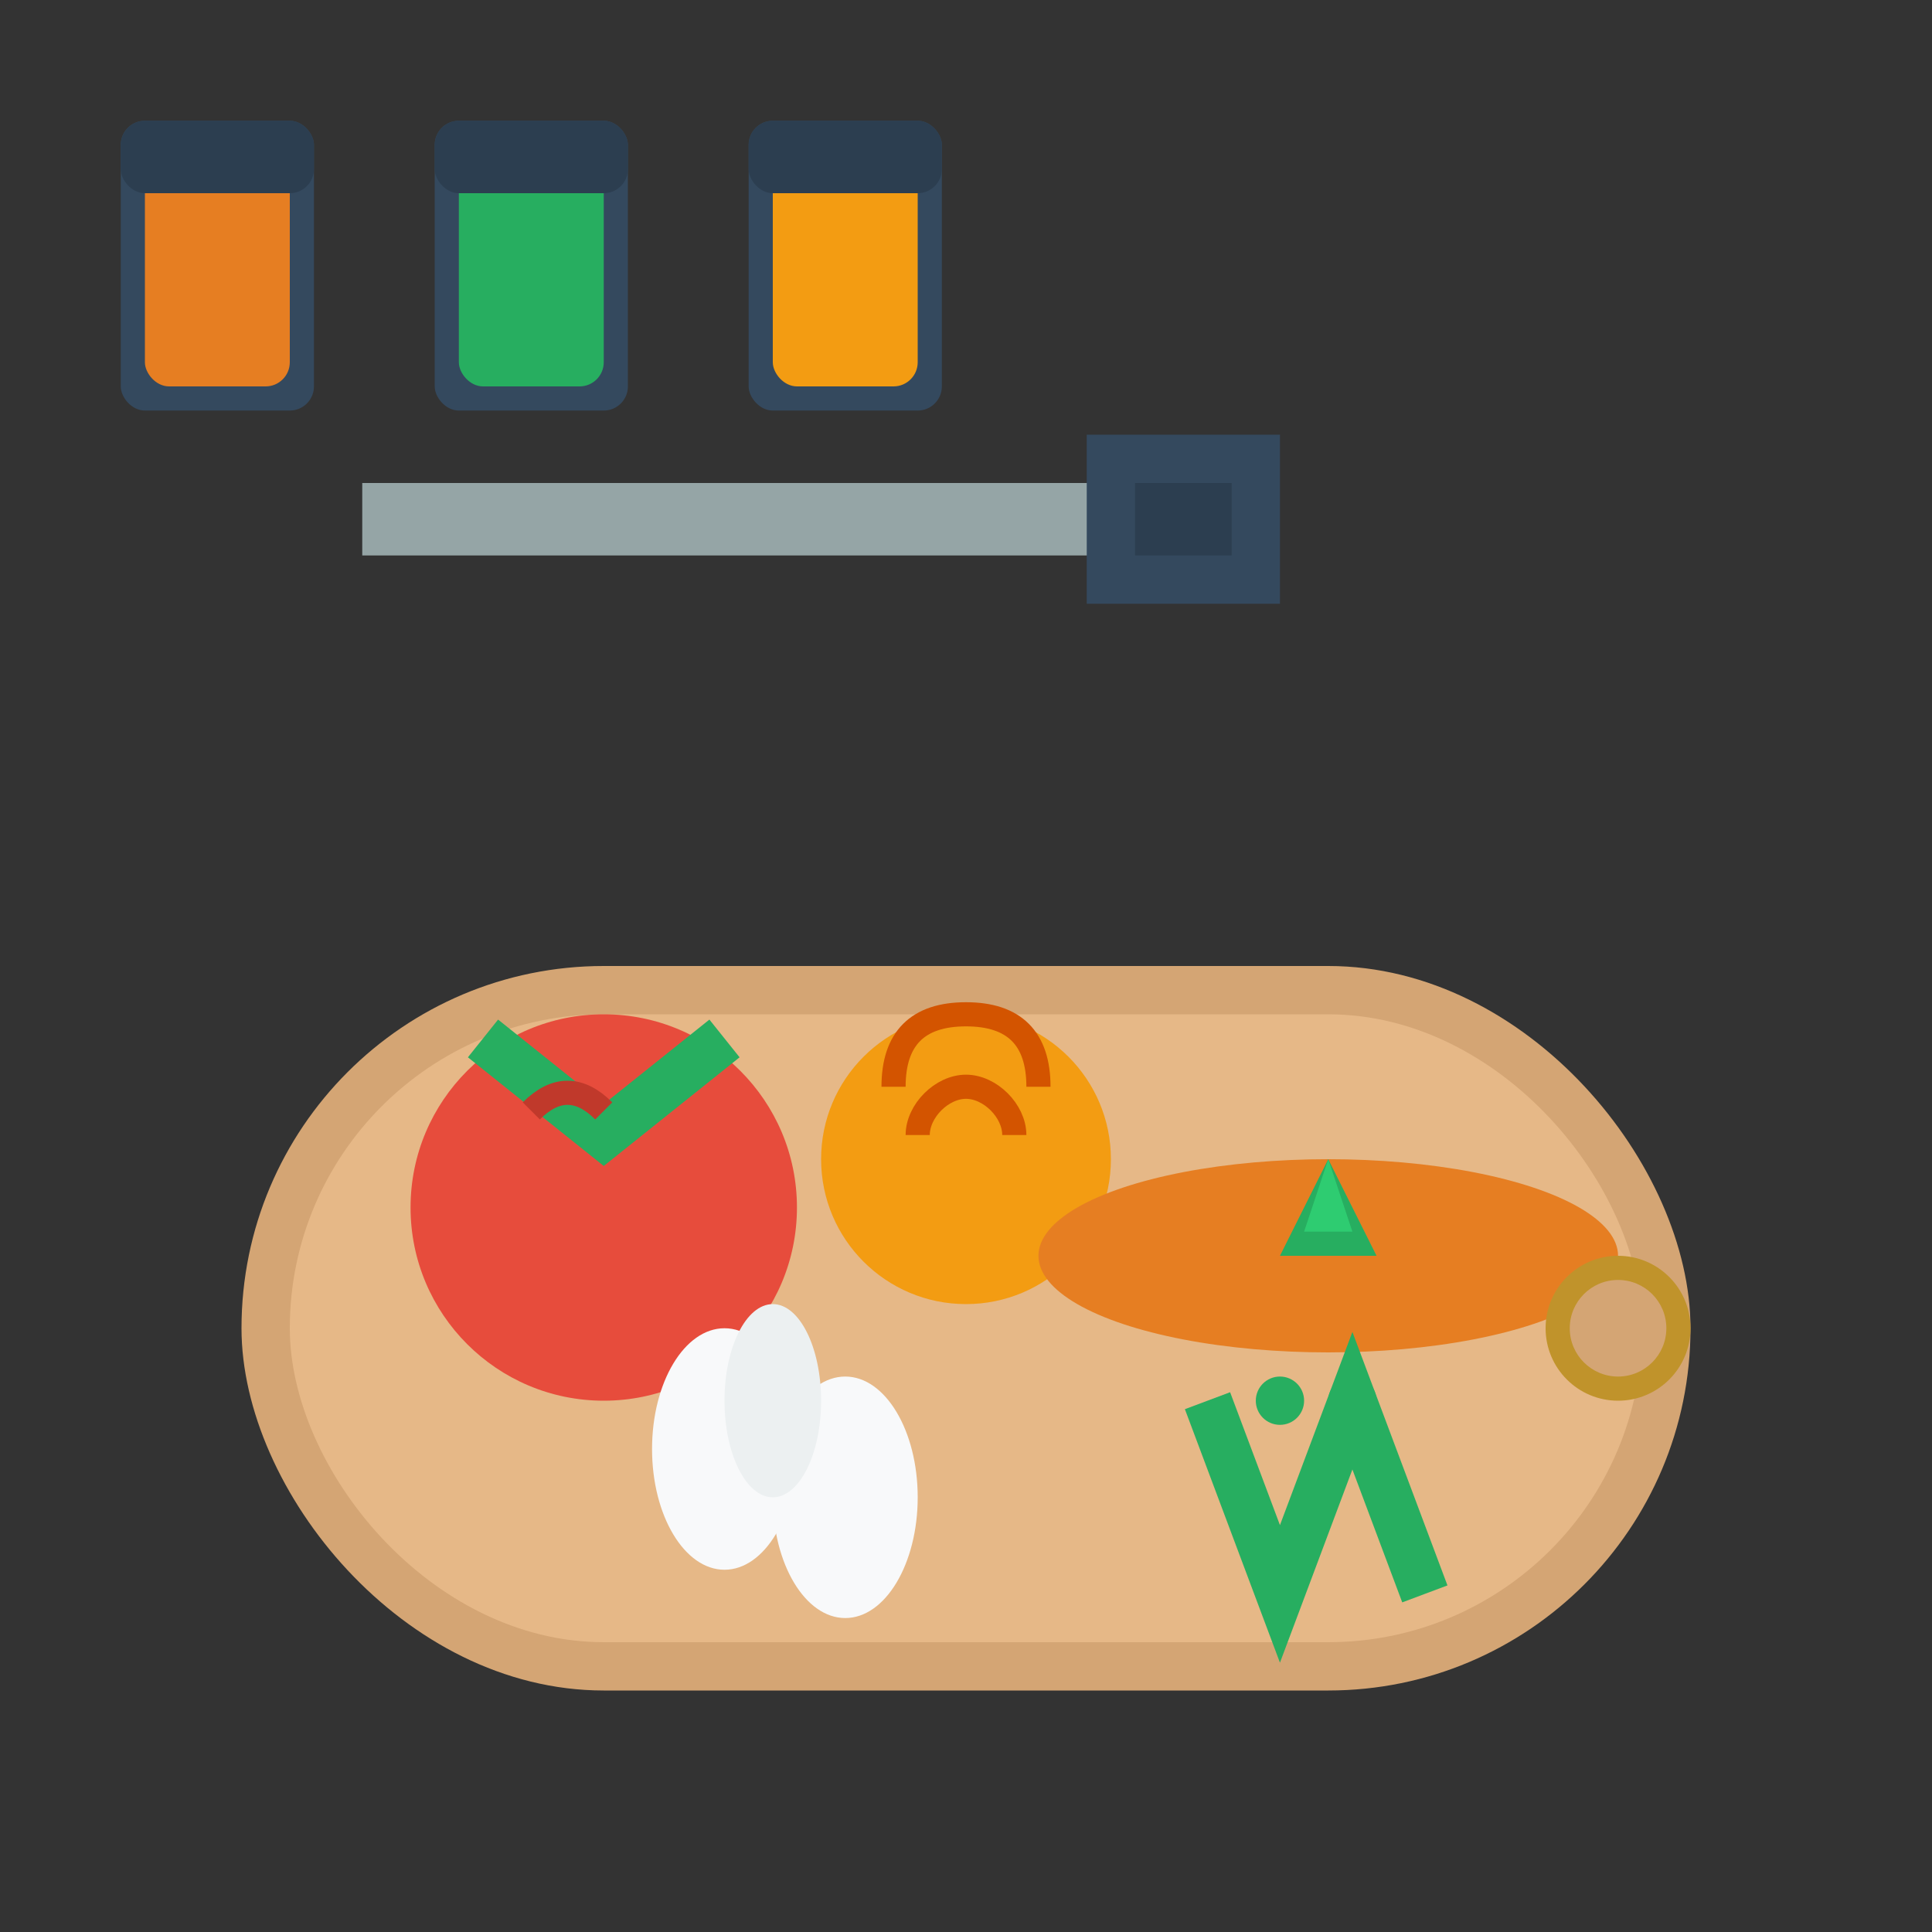 <svg width="80" height="80" viewBox="0 0 80 80" fill="none" xmlns="http://www.w3.org/2000/svg">
    <rect x="0" y="0" width="80" height="80" fill="#333333" stroke="none"/>
    <!-- Cutting board -->
    <rect x="10" y="40" width="60" height="30" rx="15" fill="#d4a574"/>
    <rect x="12" y="42" width="56" height="26" rx="13" fill="#e6b887"/>
    
    <!-- Tomato -->
    <circle cx="25" cy="50" r="8" fill="#e74c3c"/>
    <path d="M20 43l5 4 5-4" stroke="#27ae60" stroke-width="2" fill="none"/>
    <path d="M22 46c1-1 2-1 3 0" stroke="#c0392b" stroke-width="1" fill="none"/>
    
    <!-- Onion -->
    <circle cx="40" cy="48" r="6" fill="#f39c12"/>
    <path d="M37 45c0-2 1-3 3-3s3 1 3 3" stroke="#d35400" stroke-width="1" fill="none"/>
    <path d="M38 47c0-1 1-2 2-2s2 1 2 2" stroke="#d35400" stroke-width="1" fill="none"/>
    
    <!-- Carrot -->
    <ellipse cx="55" cy="52" rx="12" ry="4" fill="#e67e22"/>
    <path d="M55 48l-2 4h4l-2-4z" fill="#27ae60"/>
    <path d="M55 48l-1 3h2l-1-3z" fill="#2ecc71"/>
    
    <!-- Garlic cloves -->
    <ellipse cx="30" cy="60" rx="3" ry="5" fill="#f8f9fa"/>
    <ellipse cx="35" cy="62" rx="3" ry="5" fill="#f8f9fa"/>
    <ellipse cx="32" cy="58" rx="2" ry="4" fill="#ecf0f1"/>
    
    <!-- Herbs -->
    <path d="M50 58l3 8 3-8 3 8" stroke="#27ae60" stroke-width="2" fill="none"/>
    <circle cx="53" cy="58" r="1" fill="#27ae60"/>
    <circle cx="56" cy="58" r="1" fill="#27ae60"/>
    
    <!-- Knife -->
    <rect x="15" y="20" width="35" height="3" fill="#95a5a6"/>
    <rect x="45" y="18" width="8" height="7" fill="#34495e"/>
    <rect x="47" y="20" width="4" height="3" fill="#2c3e50"/>
    
    <!-- Cutting board handle -->
    <circle cx="67" cy="55" r="3" fill="#c0932b"/>
    <circle cx="67" cy="55" r="2" fill="#d4a574"/>
    
    <!-- Spice containers -->
    <rect x="5" y="5" width="8" height="12" rx="1" fill="#34495e"/>
    <rect x="6" y="6" width="6" height="10" rx="1" fill="#e67e22"/>
    <rect x="5" y="5" width="8" height="3" rx="1" fill="#2c3e50"/>
    
    <rect x="18" y="5" width="8" height="12" rx="1" fill="#34495e"/>
    <rect x="19" y="6" width="6" height="10" rx="1" fill="#27ae60"/>
    <rect x="18" y="5" width="8" height="3" rx="1" fill="#2c3e50"/>
    
    <rect x="31" y="5" width="8" height="12" rx="1" fill="#34495e"/>
    <rect x="32" y="6" width="6" height="10" rx="1" fill="#f39c12"/>
    <rect x="31" y="5" width="8" height="3" rx="1" fill="#2c3e50"/>
</svg>
